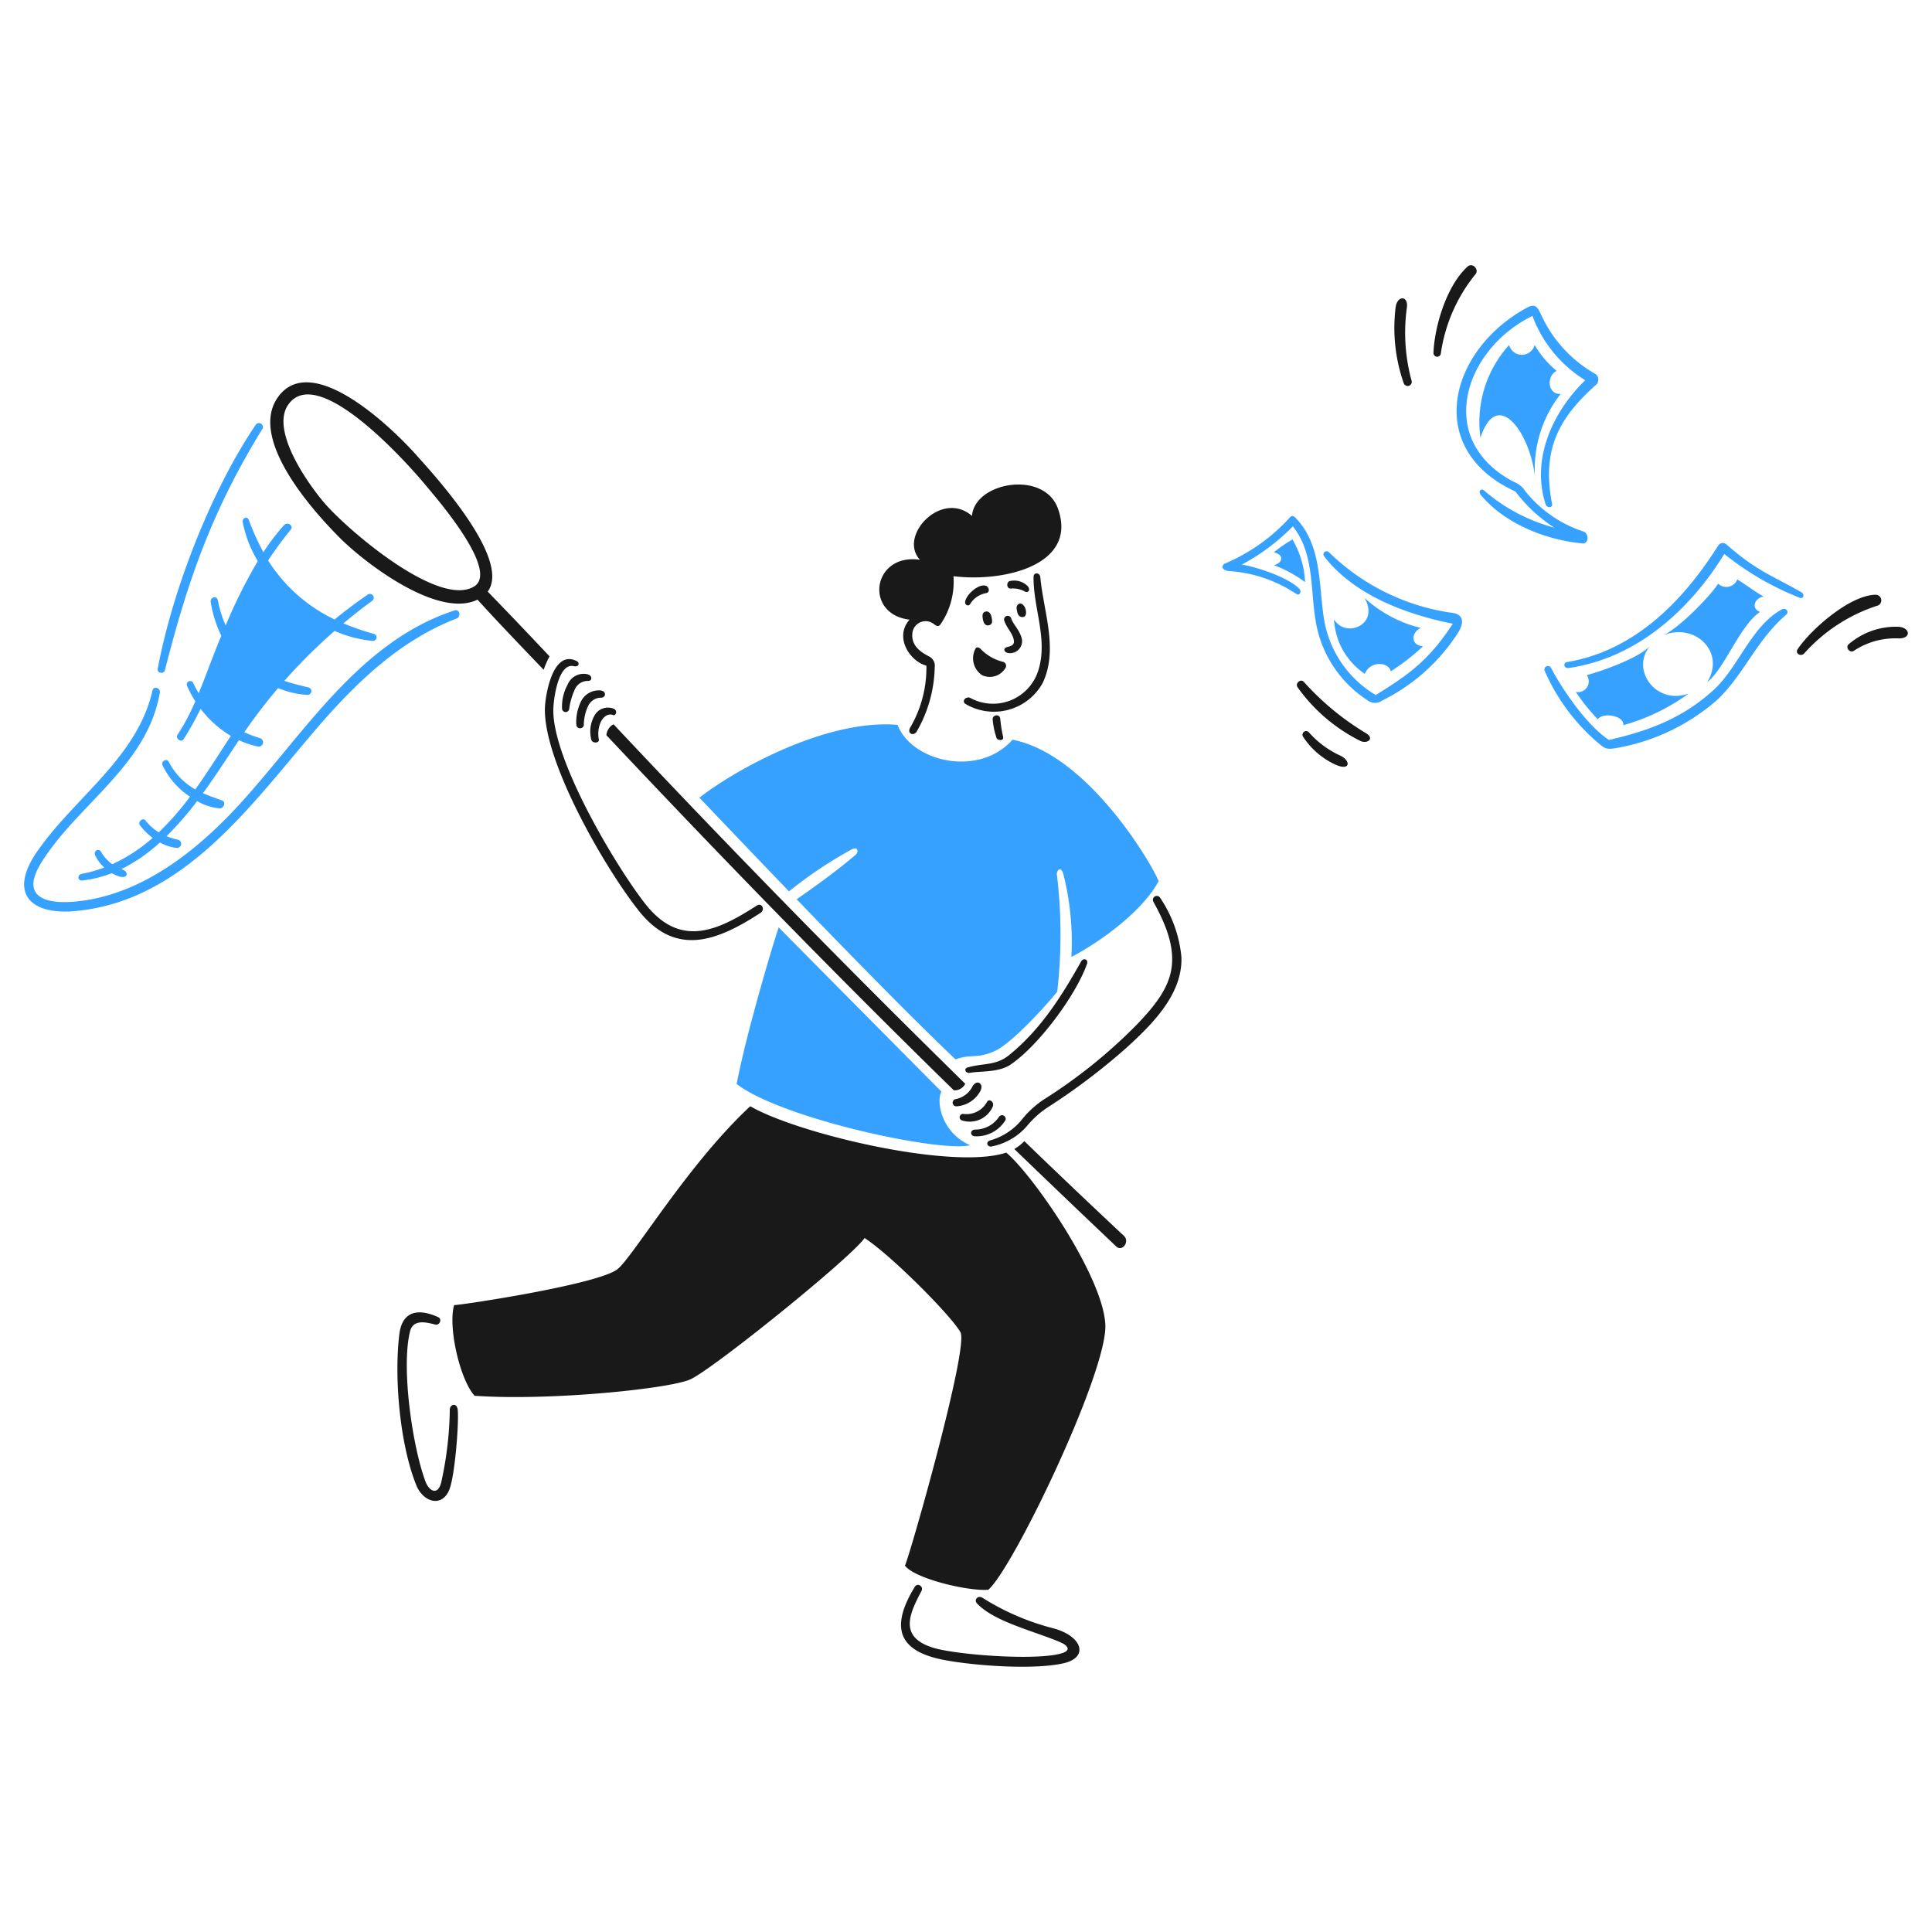 <svg xmlns="http://www.w3.org/2000/svg" width="200" height="200" viewBox="0 0 200 200"><g class="nc-icon-wrapper"><path d="M26.471 43.979c-4.577 6.745-8.61 17.055-10.145 25.252-.085.454.637.595.751.145 2.382-9.416 4.938-16.608 10.071-24.952a.405.405 0 0 0-.677-.445zM12.759 90.051c.569.229.5 1.012-.547.637a3.9 3.9 0 0 1-.633-.294 12.4 12.4 0 0 1-3.039.752c-.532.062-.566-.6-.062-.69a13.363 13.363 0 0 0 2.308-.648 4.234 4.234 0 0 1-.907-1.2c-.277-.556.358-.82.578-.44a3.883 3.883 0 0 0 1.168 1.293 17.051 17.051 0 0 0 4.175-2.722 6.733 6.733 0 0 1-1.3-1.29c-.285-.371.273-.866.566-.507a5.43 5.43 0 0 0 1.37 1.222 29.007 29.007 0 0 0 3.229-3.692 8.016 8.016 0 0 1-2.845-3.267c-.165-.414.425-.736.643-.354a6.945 6.945 0 0 0 2.752 2.87c1.288-1.8 2.463-3.688 3.683-5.539a11.11 11.11 0 0 1-3.133-2.808 32.04 32.04 0 0 1-1.773 3.17c-.23.36-.869-.1-.612-.486a21.878 21.878 0 0 0 1.839-3.458 10.943 10.943 0 0 1-.839-1.567.352.352 0 1 1 .639-.284 11.432 11.432 0 0 0 .555 1.009c.718-1.751 1.4-3.691 2.336-5.952a12.167 12.167 0 0 1-1.094-3.49c-.084-.513.635-.7.733-.177a11.745 11.745 0 0 0 .813 2.6 54.414 54.414 0 0 1 3.325-6.655 12.408 12.408 0 0 1-1.564-4.04c-.076-.421.474-.644.631-.226a26.4 26.4 0 0 0 1.509 3.35 22.18 22.18 0 0 1 2.147-2.81c.35-.385 1.027.055.681.48a39.27 39.27 0 0 0-2.337 3.178 16.593 16.593 0 0 0 6.882 6.112q1.668-1.368 3.474-2.606a.4.4 0 0 1 .444.656Q37 63.317 35.546 64.533A27.63 27.63 0 0 0 38.7 65.62a.368.368 0 0 1-.129.723 12.66 12.66 0 0 1-3.933-1.032 55.919 55.919 0 0 0-5.2 5.169c.8.284 1.606.459 2.442.669a.394.394 0 0 1-.083.784 9.438 9.438 0 0 1-3.01-.7 56.175 56.175 0 0 0-3.5 4.573 14 14 0 0 0 1.67.621.451.451 0 0 1-.217.864 8.956 8.956 0 0 1-2.006-.668c-1.236 1.847-2.427 3.708-3.724 5.488.578.253 1.218.479 1.942.735.5.177.216.868-.246.835a5.741 5.741 0 0 1-2.3-.753 33.052 33.052 0 0 1-3.168 3.636 7.466 7.466 0 0 0 1.179.358.435.435 0 0 1-.2.847 4.8 4.8 0 0 1-1.668-.555 16.9 16.9 0 0 1-3.981 2.754l.2.083zm11.669-14.668a10.192 10.192 0 0 1-3.289-2.8c.9-1.966 1.582-3.879 2.32-5.818a11.734 11.734 0 0 0 4.419 4.051 56.016 56.016 0 0 0-3.45 4.571zm4.071-5.3a10.74 10.74 0 0 1-4.638-4.366 41.136 41.136 0 0 1 3.333-6.831 18.778 18.778 0 0 0 6.552 5.981 51.166 51.166 0 0 0-5.246 5.219zm18.547-6.893c.54-.177.718.646.211.841-5.691 2.192-10.169 6.417-14.106 10.95C26.276 82.9 19.338 93.166 7.937 94.3c-4.9.488-7-1.9-4.152-6.063 3.872-5.654 10.418-9.763 12-16.755.115-.507.849-.27.763.223-1.308 7.574-8.523 11.556-12.273 17.6-2.161 3.48.32 4.291 3.377 4.037 6.519-.541 12.155-4.8 16.506-9.4 6.982-7.379 12.693-17.408 22.888-20.749zm57.769 13.382c-3.459 3.925-10.432 2.316-11.9-1.537-7.6-.634-17.216 4.933-20.511 7.543 1.682 1.763 5.183 5.447 9.273 9.695a44 44 0 0 1 6.5-4.35c.65-.332.74.275.371.589-1.921 1.631-4.008 3.143-6.082 4.581 5.54 5.745 11.988 12.336 16.452 16.579 1.6-.615 2.27 0 4.2-.94 1.591-.777 4.892-4.3 6.323-6.067a51.293 51.293 0 0 0-.031-12.1c-.056-.472.416-.956.662-.1a28.457 28.457 0 0 1 .836 8.6c2.966-1.534 7.421-4.781 9.031-7.853-.759-1.903-7.381-13.135-15.124-14.637zm-28.556 35.644c4.64 3.573 20.973 7.1 24.175 6.34-2.9-1.248-3.555-4.422-2.985-5.562C96.906 112.452 81.776 97.2 80.611 96c-.696 2.027-3.429 11.3-4.352 16.216zm57.286-58.665a19.1 19.1 0 0 1-6.614 4.732c-.545.188-.534.757.3.832a14.194 14.194 0 0 1 6.969 2.375c.332.22.57-.266.313-.531-1.159-1.193-4.352-2.245-5.959-2.515a21.536 21.536 0 0 0 5.285-3.958c2.378 3.015 1.715 6.981 2.5 10.527a12.05 12.05 0 0 0 5.213 7.468 1.247 1.247 0 0 0 1.5.054 19.716 19.716 0 0 0 7.826-6.943c.734-1.1.622-1.98-.468-2.137a22.741 22.741 0 0 1-12.8-6.255c-.342-.355-.811.049-.508.435 3.125 3.993 8.481 5.973 13.293 6.934-2.395 3.64-4.313 5.127-7.982 7.379a11.248 11.248 0 0 1-5.413-8.28c-.467-3.3-.258-7.194-2.707-9.868-.213-.237-.475-.568-.748-.249zM166.556 76.6c3.266-.762 7.289-1.9 10.869-5.208 2.566-2.371 3.924-6.645 7.037-8.307.409-.219.8.245.432.558-3.107 2.678-4.333 6.147-7.1 8.78a21.325 21.325 0 0 1-10.147 4.955c-1.292.25-1.467.163-2.129-.406a20.56 20.56 0 0 1-5.6-7.5.365.365 0 1 1 .67-.286c1.177 2.237 3.743 5.976 5.971 7.41zm19.9-15.307c.4.224.25.75-.16.584a29.978 29.978 0 0 1-7.8-4.534c-3.57 5.833-9.12 10.8-16.1 11.808-.5.072-.65-.537-.146-.621 6.964-1.168 12-6.318 15.617-12.052a.56.56 0 0 1 .845-.124c3.172 2.766 4.442 3.07 7.746 4.938zM160.9 54.62a18.288 18.288 0 0 1-7.227-3.808c-.352-.349-.684.06-.367.44 2.343 2.818 6.436 4.6 10.466 5 .773.076.7-1.056.142-1.231a12.853 12.853 0 0 1-6-4.151 2.468 2.468 0 0 0-1.227-1c-8.2-4.321-5.141-13.695 1.952-17.166a13.226 13.226 0 0 0 5.461 6.656c-3.365 3.269-5.612 8.163-4.1 12.834.138.426.76.407.672-.036-1.167-5.905.971-9.126 4.614-12.382a.744.744 0 0 0-.095-1.045 13.471 13.471 0 0 1-5.667-6.175c-.37-.775-.587-1.177-1.479-.692-8.041 4.382-10.721 14.628-1.17 19.018a15.758 15.758 0 0 0 4.025 3.738zm15.821 16c1.763-1.311 3.418-5.928 5.48-7.271-.854-.3-.719-1.311.353-1.628-.595-.26-2.008-1.329-2.713-1.736a1.216 1.216 0 0 1-1.981.434c-.678 1.112-3.852 4.463-5.67 5.345 3.278-1.343 6.479 1.75 4.535 4.852zm-11.314 3.852c.488-.786 2.786-.379 2.632.6a21.067 21.067 0 0 0 6.783-3.282c-3.41 1.251-6.051-2.478-4.016-4.911-1.166 1.221-4.753 2.523-6.546 3.012a1.113 1.113 0 0 1-1.132 1.736 20.137 20.137 0 0 0 2.283 2.841zm-24.128-4.711c.542-1.339 2.406-1.3 2.7-.271a22.631 22.631 0 0 0 3.328-2.587c-1.357-.108-1.194-1.483-.217-1.9a13.175 13.175 0 0 1-5.842-3.111c1.627 2.785-1.954 4.232-3.149 2.225a7.211 7.211 0 0 0 3.184 5.64zm-7.479-13.91a13.663 13.663 0 0 0-1.928 1.317c1.22.326.8 1.157 0 1.337a13.088 13.088 0 0 1 3.228 1.756 9.544 9.544 0 0 0-1.3-4.41zm25.1-6.533a12.534 12.534 0 0 1 2.663-8.542c-1.34.095-1.524-1.822-.42-2.382a10.183 10.183 0 0 1-2.279-2.677 1.367 1.367 0 0 1-2.641 0 11.83 11.83 0 0 0-2.966 9.586c1.698-5.182 5.073-.678 5.643 4.015z" fill="#37a1ff"></path><path d="M107.916 70.742a5.775 5.775 0 0 1-7.967 2.132c-.459-.291.077-.85.506-.619a4.911 4.911 0 0 0 7.037-2.872c1.007-3.2-.529-6.433-.5-9.653 0-.513.65-.48.7.007.328 3.597 1.908 7.539.224 11.005zM95.9 68.911a12.233 12.233 0 0 1-1.673 6.4c-.36.658.354.906.659.435a13.888 13.888 0 0 0 1.877-6.683 1.077 1.077 0 0 0-.616-1.124c-.8-.419-1.826-1.072-1.7-2.362a1.375 1.375 0 0 1 2.23-.973c.331.24.508.322.757-.081a7.79 7.79 0 0 0 1.269-4.876c5.171.647 12.914-1.125 10.815-7-1.426-3.995-8.611-2.767-8.9.759-3.129-2.731-7.669 2.045-5.39 4.541-4.929-.709-5.823 5.638-1.07 6.2-1.598 1.792-.007 4.291 1.742 4.764zm7.638 5.455c-.073-.506-.853-.366-.774.157a7.919 7.919 0 0 0 .419 1.924c.189.233.771.241.656-.178a14.672 14.672 0 0 1-.298-1.903zM102 60.624c-.747-.183-2.053.985-2.093 1.728-.014.253.329.461.506.2a2.433 2.433 0 0 1 1.676-1.153c.43-.081.319-.675-.089-.775zm4.307-.022a1.986 1.986 0 0 0-1.791-.446c-.353.119-.322.787.112.774a2.537 2.537 0 0 1 1.478.31c.363.186.647-.234.199-.64zm-3.648 3.327c-.057-.311-.249-.749-.692-.6-.348.117-.259.569-.2.875.052.247.227.607.593.526.433-.095.355-.487.297-.801zm3.5-.9c-.1-.31-.44-.746-.765-.461-.236.206-.148.5-.094.766.026.13.13.562.564.544.414-.014.392-.532.295-.846zm-.43 2.918c-.255-.8-.781-1.229-1.042-1.9a.378.378 0 1 0-.722.217c.228.659.658 1.087.873 1.623.386.966-.213.973-.636 1.117-.4.138-.251.549.2.6a1.24 1.24 0 0 0 1.327-1.654zm-1.853 2.577a4.767 4.767 0 0 1-2.328-1.313c-.135-.154-.388-.281-.529-.123a2.1 2.1 0 0 0 .658 2.815 1.886 1.886 0 0 0 2.433-.8.422.422 0 0 0-.234-.577zm-.51.58a4.5 4.5 0 0 1-1.959-1.049 1.177 1.177 0 0 0 1.959 1.052zm-42.475.716a1.781 1.781 0 0 0-2.127 1.045 4.7 4.7 0 0 0-.579 2.518.373.373 0 0 0 .734.04 6.947 6.947 0 0 1 .54-1.94 1.462 1.462 0 0 1 1.363-.993c.516.038.507-.525.069-.667zm1.326 1.661a2.053 2.053 0 0 0-2.009 1.008 4.829 4.829 0 0 0-.545 2.594.4.4 0 0 0 .773.021 4.742 4.742 0 0 1 .471-2.07 1.486 1.486 0 0 1 1.321-.812c.448.036.615-.639-.011-.738zm1.4 1.926a1.588 1.588 0 0 0-2.047.615 3.364 3.364 0 0 0-.348 2.583c.124.368.843.337.77-.057a3.082 3.082 0 0 1 .165-1.733c.322-.721.876-.973 1.311-.793.248.105.483-.37.151-.612zm14.717 20.342c-4.037 2.6-7.9 4.436-11.525-.172-3.108-3.95-9.843-15.3-9.518-20.387.089-1.389.62-4.574 2.11-4.228.507.117.677-.343.279-.538-2.3-1.123-3.1 2.914-3.245 4.474-.5 5.349 6.033 16.775 9.7 21.392 3.853 4.851 8.174 3.077 12.584.218.528-.342.149-1.108-.385-.759zm23.858 20.292a2.433 2.433 0 0 1-2.451 1.276.347.347 0 0 0-.1.687 2.6 2.6 0 0 0 3.144-1.486c.151-.468-.385-.806-.593-.477zm1.208 1.6a2.961 2.961 0 0 1-2.429 1.292c-.613.01-.542.686-.054.694a3.515 3.515 0 0 0 3.171-1.674.38.38 0 0 0-.688-.315zm2.3.363a6.553 6.553 0 0 1-3.16 2.041c-.558.132-.342.708.071.644a6.485 6.485 0 0 0 3.692-2.113 9.551 9.551 0 0 1 2.166-1.95 66.13 66.13 0 0 0 8.165-6.181c2.639-2.409 5.816-5.531 5.664-9.391a13.163 13.163 0 0 0-2.2-6.112.405.405 0 0 0-.694.418c1.133 2.062 2.234 4.479 1.868 6.894-.347 2.287-2.031 4.168-3.564 5.787a53.58 53.58 0 0 1-9.688 7.8A10.156 10.156 0 0 0 105.7 116zm6.209-16.457c-2.018 3.59-4.167 7.009-7.425 9.66-1.406 1.144-2.657.813-4.323 1.3-.437.126-.2.631.243.552 1.078-.194 2.986-.017 4.216-.856 2.929-2 6.759-7.173 7.906-10.419.167-.484-.375-.67-.617-.24zM100.657 112.5a2.479 2.479 0 0 1-1.748 1.283.376.376 0 0 0 .127.74 3 3 0 0 0 2.442-1.57c.422-.775-.369-1.299-.821-.453zm3.511 6.818c-5.554 1.845-21.56-1.938-26.5-4.8-6.511 6.043-12.221 15.734-13.782 16.895-2.116 1.573-16.116 3.69-16.875 3.69-.652 2.279.6 7.705 2.116 9.387 7.651.543 20.022-.7 22.3-1.682s16.716-12.64 18.073-14.648c2.768 1.791 9.062 8.139 9.93 9.766s-5.263 23.171-5.752 24.148c1.031 1.356 6.512 2.659 8.628 2.5 2.55-2.171 12.3-22.464 12.119-27.4s-7.405-15.442-10.257-17.858zm-56.779 26.675c-.069-.835-.8-.632-.825-.093a36.984 36.984 0 0 1-.892 7.569c-.365 1.407-1.268.882-1.641-.134-1.354-3.682-2.513-11.792-1.584-15.506.321-1.284 1.629-.963 2.616-.71.441.113.74-.565.3-.765-1.976-.909-3.723-.715-4.025 1.771-.548 4.508.049 11.4 1.766 15.646.665 1.641 2.527 2.335 3.36.561.607-1.28 1.047-6.89.925-8.339zm61.594 22.556a25.713 25.713 0 0 1-7.283-3.149c-.453-.293-.926.208-.55.6 1.861 1.95 6.112 2.894 8.71 4.05.628.279 1.032.758.155 1.062-2.432.843-11.054.215-13.483-.56-3.508-1.12-2.383-3.5-1.137-5.86.245-.464-.415-.882-.69-.433-2.759 4.5-1.409 6.73 3.024 7.58 3.145.6 9.26 1.044 12.35.347 2.697-.603 1.96-2.847-1.096-3.637zm32.351-92.692a27.967 27.967 0 0 1-6.355-5.264c-.309-.372-.925.121-.667.535a17.615 17.615 0 0 0 6.522 5.578c.735.341 1.533-.287.5-.849zm-2.687 2.318a9.754 9.754 0 0 1-3.133-2.343.379.379 0 0 0-.606.456 7.99 7.99 0 0 0 3.176 2.791c1.748.864 1.827-.361.563-.904zm13.27-50.575c-2.315 2.12-3.454 6.551-3.523 8.93a.382.382 0 0 0 .759.078 16.754 16.754 0 0 1 3.6-8.236c.383-.495-.336-1.232-.836-.772zm-5.8 11.78a18.944 18.944 0 0 1-.483-7.5c.2-1.273-.976-1.355-1.158-.076a17.354 17.354 0 0 0 .84 7.872.427.427 0 0 0 .804-.298zM194.2 61.566c-2.726.016-6.816 3.684-8.108 5.639-.292.442.328.812.677.44a17.294 17.294 0 0 1 7.673-4.978.586.586 0 0 0-.242-1.101zm2.306 3.317a7.484 7.484 0 0 0-5.133 1.813c-.371.324.121.949.531.68a7.789 7.789 0 0 1 4.606-1.292c1.369.059 1.272-1.132-.004-1.201zm-80.155 63.054q-5.194-4.861-10.314-9.808a4.486 4.486 0 0 1-1.037.815q5.253 5.064 10.546 10.085c.632.6 1.436-.5.8-1.092zm-73.316-80.9c1.611 1.8 9.976 10.806 7.452 14.205 1.98 2.036 4.18 4.345 6.4 6.7a9.886 9.886 0 0 0-.606 1.395c-2.4-2.505-4.836-5.035-6.848-7.262-4.112 2.004-11.682-3.822-14.233-6.375-2.8-2.8-9.593-10.347-6.373-14.66 3.531-4.732 11.807 3.31 14.208 5.995zm-9.325 5.179c2.5 2.829 11.724 10.7 15.363 8.5 2.685-1.625-3.972-9.235-5.012-10.492-1.725-2.085-11.156-12.75-14.227-8.327-1.9 2.734 2.238 8.464 3.876 10.316zm65.023 60.647c-12.266-11.992-24.209-24.255-35.956-36.752a1.4 1.4 0 0 1 .737-1.134q17.819 18.986 36.406 37.214a1.2 1.2 0 0 1-1.187.672z" fill="#191919"></path></g></svg>